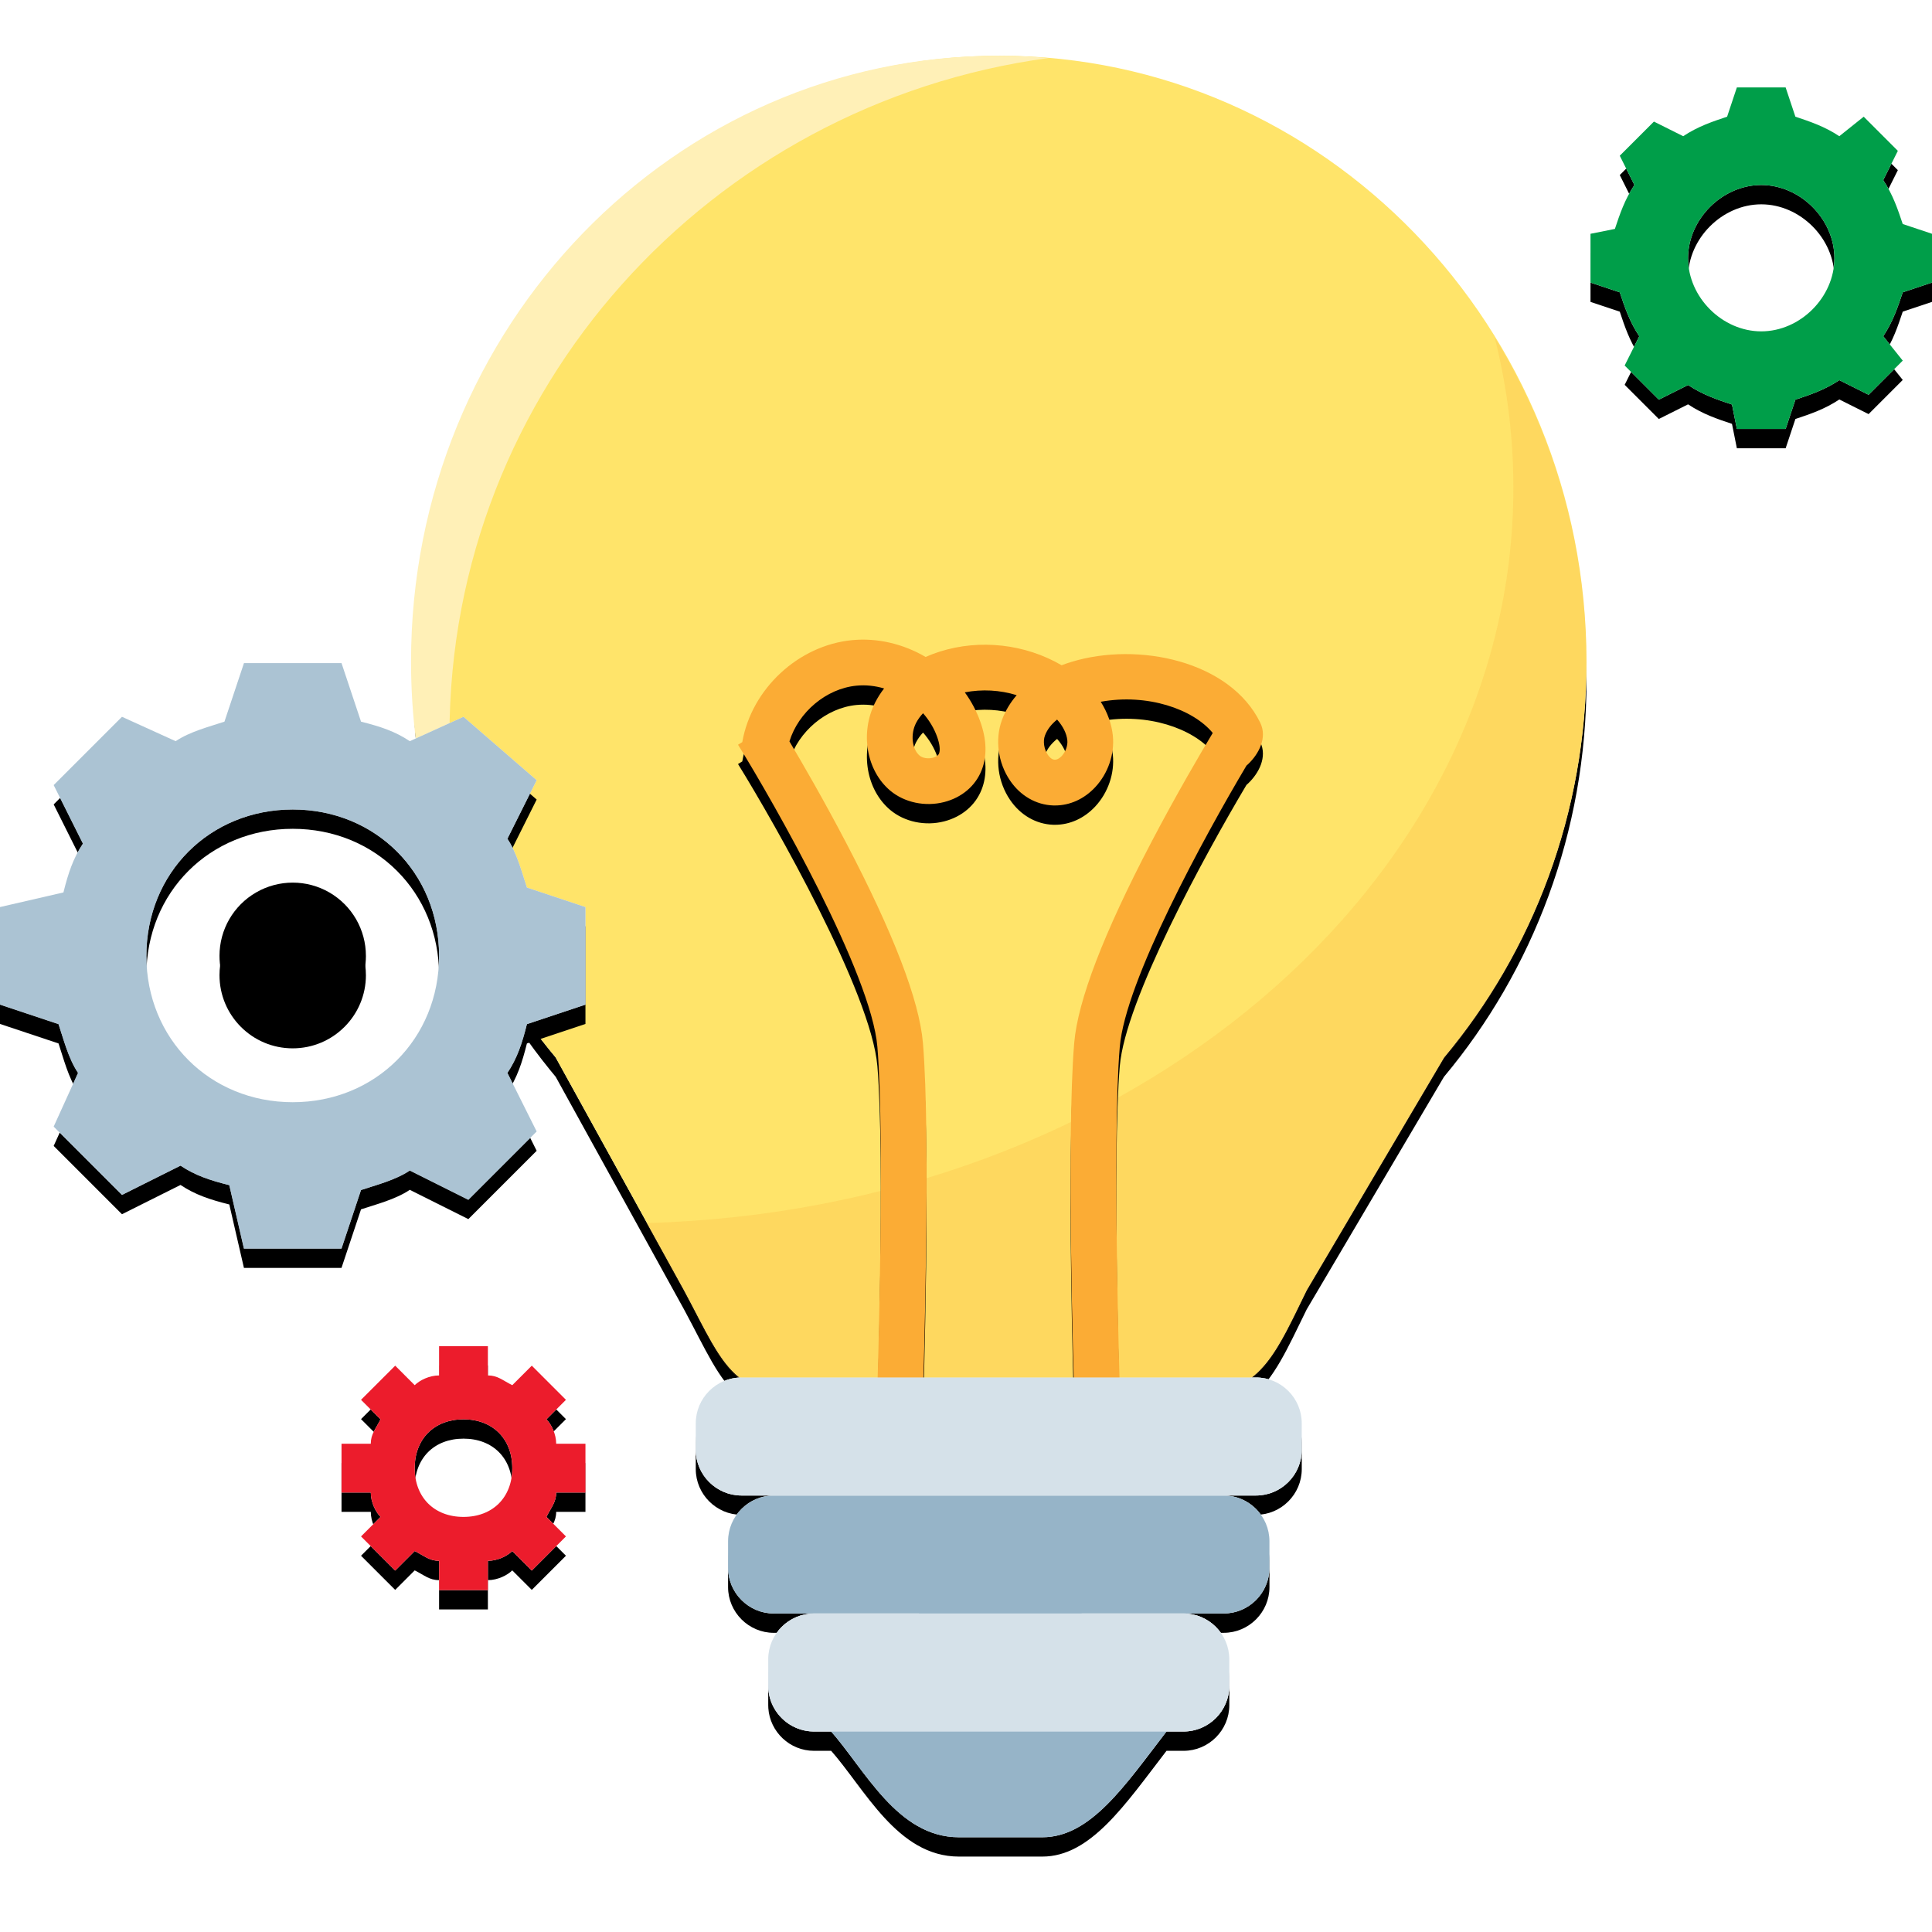 <svg xmlns="http://www.w3.org/2000/svg" xmlns:xlink="http://www.w3.org/1999/xlink" width="100" height="100" viewBox="0 0 100 100">
    <defs>
        <path id="prefix__b" d="M17.168 75.118c-1.302 0-2.367-1.065-2.367-2.367v-1.373c0-1.27 1.012-2.314 2.27-2.365-1.102-.875-1.765-2.467-2.878-4.527L7.55 52.446l-.31-.377C2.83 46.625.174 39.61.174 31.957.174 14.637 13.77.597 30.54.597c16.77 0 30.365 14.04 30.365 31.36 0 7.832-2.78 14.993-7.377 20.49l-7.106 12.039c-.986 2.008-1.693 3.632-2.857 4.527l.235-.002c1.302 0 2.367 1.065 2.367 2.367v1.373c0 1.302-1.065 2.367-2.367 2.367h-1.672c1.302 0 2.367 1.065 2.367 2.367v1.373c0 1.302-1.065 2.367-2.367 2.367h-2.078c1.302 0 2.367 1.066 2.367 2.368v1.373c0 1.302-1.065 2.367-2.367 2.367h-.884c-2.153 2.801-3.932 5.474-6.427 5.474h-4.319c-3.192 0-4.868-3.517-6.668-5.54l.056.066h-.889c-1.248 0-2.278-.978-2.362-2.206l-.005-.161v-1.373c0-1.302 1.065-2.367 2.367-2.367H18.84c-1.302 0-2.367-1.066-2.367-2.368v-1.373c0-1.302 1.065-2.367 2.367-2.367h-1.672z"/>
        <path id="prefix__d" d="M43.305 37.338c.03-.026.059-.05.088-.078.55-.526 1.003-1.365.624-2.144-1.554-3.19-6.307-4.203-9.77-3.146-.176.053-.346.111-.511.174-1.886-1.101-4.229-1.366-6.313-.704-.247.078-.49.17-.726.275-1.141-.667-2.476-1-3.806-.87-2.784.269-5.204 2.526-5.683 5.277l-.22.136c1.898 3.066 6.892 11.85 7.212 15.631.403 4.77 0 17.715-.004 17.845l2.366.075c.017-.537.412-13.214-.004-18.12-.185-2.187-1.523-5.673-3.978-10.361-1.145-2.188-2.258-4.11-2.931-5.243.466-1.509 1.896-2.732 3.47-2.884.479-.047.965.007 1.43.144-.175.224-.328.464-.458.717-.798 1.566-.465 3.531.776 4.573.735.616 1.803.843 2.787.591.917-.234 1.626-.836 1.944-1.653.287-.733.262-1.58-.072-2.516-.194-.539-.463-1.047-.8-1.51.894-.172 1.817-.122 2.686.146-.338.39-.597.824-.767 1.294-.364 1.006-.203 2.202.42 3.121.536.793 1.352 1.263 2.238 1.293l.089.001c.776 0 1.513-.334 2.084-.946.67-.72 1.01-1.718.912-2.672-.063-.606-.279-1.2-.626-1.75 2.414-.438 4.775.378 5.797 1.615-.617 1.026-1.883 3.179-3.192 5.68-2.454 4.688-3.793 8.174-3.978 10.361-.415 4.906-.02 17.582-.004 18.12l2.367-.075c-.004-.13-.408-13.075-.004-17.845.288-3.404 4.363-10.86 6.557-14.552zm-15.912-.625c-.055.14-.263.204-.325.22-.247.063-.526.017-.68-.112-.397-.333-.483-1.104-.188-1.683.097-.186.22-.358.365-.51.318.361.57.775.731 1.225.131.367.167.68.097.86zm6.35.129c-.069.074-.21.195-.363.192-.163-.005-.293-.161-.356-.254-.196-.29-.259-.696-.153-.988.122-.338.357-.614.632-.836.305.346.493.717.53 1.072.028.27-.088.597-.29.814z"/>
        <path id="prefix__e" d="M43.799 75.118h-26.63c-1.303 0-2.368-1.065-2.368-2.367v-1.373c0-1.302 1.065-2.367 2.367-2.367h26.63c1.303 0 2.368 1.065 2.368 2.367v1.373c0 1.302-1.065 2.367-2.367 2.367zm-1.383 9.848v-1.373c0-1.302-1.065-2.367-2.367-2.367h-19.13c-1.303 0-2.368 1.065-2.368 2.367v1.373c0 1.302 1.065 2.367 2.367 2.367h19.13c1.303 0 2.368-1.065 2.368-2.367z"/>
        <path id="prefix__g" d="M30.303 47.98v-5.05l-3.03-1.01c-.253-.758-.505-1.768-1.01-2.526l1.515-3.03-3.788-3.283-2.778 1.262c-.757-.505-1.515-.757-2.525-1.01l-1.01-3.03h-5.05l-1.01 3.03c-.758.253-1.769.505-2.526 1.01l-2.778-1.262-3.535 3.535 1.515 3.03c-.505.758-.758 1.516-1.01 2.526L0 42.929v5.05l3.03 1.01c.253.758.505 1.769 1.01 2.526l-1.262 2.778 3.535 3.535 3.03-1.515c.758.505 1.516.758 2.526 1.01l.757 3.283h5.05l1.01-3.03c.758-.253 1.769-.505 2.526-1.01l3.03 1.515 3.536-3.536-1.515-3.03c.505-.757.757-1.515 1.01-2.525l3.03-1.01zM7.576 45.455c0-4.293 3.283-7.576 7.576-7.576 4.292 0 7.575 3.283 7.575 7.576 0 4.292-3.283 7.575-7.575 7.575-4.293 0-7.576-3.283-7.576-7.575z"/>
        <path id="prefix__i" d="M18.94 45.455c-.001 2.092-1.698 3.788-3.791 3.787-2.093 0-3.789-1.697-3.788-3.79 0-1.354.723-2.604 1.896-3.28 1.172-.677 2.617-.677 3.789 0 1.172.678 1.894 1.929 1.893 3.283z"/>
        <path id="prefix__k" d="M98.485 7.576c-.253-.758-.505-1.515-1.01-2.273l.757-1.515-1.767-1.768-1.263 1.01c-.758-.505-1.515-.757-2.273-1.01L92.424.505H89.9l-.505 1.515c-.758.253-1.515.505-2.273 1.01l-1.515-.757-1.768 1.767.758 1.516c-.505.757-.758 1.515-1.01 2.272l-1.263.253v2.525l1.515.505c.253.758.505 1.515 1.01 2.273l-.757 1.515 1.768 1.768 1.515-.758c.757.505 1.515.758 2.272 1.01l.253 1.263h2.525l.505-1.515c.758-.253 1.515-.505 2.273-1.01l1.515.757 1.768-1.768-1.01-1.262c.505-.758.757-1.515 1.01-2.273l1.515-.505V8.081l-1.515-.505zm-7.323 5.555c-2.02 0-3.788-1.767-3.788-3.788 0-2.02 1.767-3.787 3.788-3.787 2.02 0 3.787 1.767 3.787 3.787s-1.767 3.788-3.787 3.788z"/>
        <path id="prefix__m" d="M30.303 73.232v-2.525h-1.515c0-.505-.253-1.01-.505-1.263l1.01-1.01-1.768-1.767-1.01 1.01c-.505-.253-.757-.505-1.262-.505v-1.515h-2.526v1.515c-.505 0-1.01.252-1.262.505l-1.01-1.01-1.768 1.767 1.01 1.01c-.253.505-.505.758-.505 1.263h-1.515v2.525h1.515c0 .505.252 1.01.505 1.263l-1.01 1.01 1.768 1.768 1.01-1.01c.505.252.757.505 1.262.505v1.515h2.526v-1.515c.505 0 1.01-.253 1.262-.505l1.01 1.01 1.768-1.768-1.01-1.01c.252-.505.505-.758.505-1.263h1.515zm-6.313 1.263c-1.515 0-2.525-1.01-2.525-2.525s1.01-2.526 2.525-2.526 2.525 1.01 2.525 2.526c0 1.515-1.01 2.525-2.525 2.525z"/>
        <filter id="prefix__a" width="106.6%" height="104.3%" x="-3.3%" y="-1.1%" filterUnits="objectBoundingBox">
            <feOffset dy="1" in="SourceAlpha" result="shadowOffsetOuter1"/>
            <feGaussianBlur in="shadowOffsetOuter1" result="shadowBlurOuter1" stdDeviation=".5"/>
            <feColorMatrix in="shadowBlurOuter1" values="0 0 0 0 0 0 0 0 0 0 0 0 0 0 0 0 0 0 0.3 0"/>
        </filter>
        <filter id="prefix__c" width="114.7%" height="110.3%" x="-7.4%" y="-2.6%" filterUnits="objectBoundingBox">
            <feOffset dy="1" in="SourceAlpha" result="shadowOffsetOuter1"/>
            <feGaussianBlur in="shadowOffsetOuter1" result="shadowBlurOuter1" stdDeviation=".5"/>
            <feColorMatrix in="shadowBlurOuter1" values="0 0 0 0 1 0 0 0 0 1 0 0 0 0 1 0 0 0 1 0"/>
        </filter>
        <filter id="prefix__f" width="113.2%" height="113.2%" x="-6.6%" y="-3.3%" filterUnits="objectBoundingBox">
            <feOffset dy="1" in="SourceAlpha" result="shadowOffsetOuter1"/>
            <feGaussianBlur in="shadowOffsetOuter1" result="shadowBlurOuter1" stdDeviation=".5"/>
            <feColorMatrix in="shadowBlurOuter1" values="0 0 0 0 0 0 0 0 0 0 0 0 0 0 0 0 0 0 0.3 0"/>
        </filter>
        <filter id="prefix__h" width="152.8%" height="152.8%" x="-26.4%" y="-13.2%" filterUnits="objectBoundingBox">
            <feOffset dy="1" in="SourceAlpha" result="shadowOffsetOuter1"/>
            <feGaussianBlur in="shadowOffsetOuter1" result="shadowBlurOuter1" stdDeviation=".5"/>
            <feColorMatrix in="shadowBlurOuter1" values="0 0 0 0 0 0 0 0 0 0 0 0 0 0 0 0 0 0 0.3 0"/>
        </filter>
        <filter id="prefix__j" width="122.6%" height="122.6%" x="-11.3%" y="-5.7%" filterUnits="objectBoundingBox">
            <feOffset dy="1" in="SourceAlpha" result="shadowOffsetOuter1"/>
            <feGaussianBlur in="shadowOffsetOuter1" result="shadowBlurOuter1" stdDeviation=".5"/>
            <feColorMatrix in="shadowBlurOuter1" values="0 0 0 0 0 0 0 0 0 0 0 0 0 0 0 0 0 0 0.3 0"/>
        </filter>
        <filter id="prefix__l" width="131.7%" height="131.7%" x="-15.8%" y="-7.9%" filterUnits="objectBoundingBox">
            <feOffset dy="1" in="SourceAlpha" result="shadowOffsetOuter1"/>
            <feGaussianBlur in="shadowOffsetOuter1" result="shadowBlurOuter1" stdDeviation=".5"/>
            <feColorMatrix in="shadowBlurOuter1" values="0 0 0 0 0 0 0 0 0 0 0 0 0 0 0 0 0 0 0.3 0"/>
        </filter>
    </defs>
    <g fill="none" fill-rule="evenodd">
        <path d="M0 0H100V100H0z"/>
        <g fill-rule="nonzero">
            <g transform="translate(0 2) translate(21.212 .289)">
                <use fill="#000" filter="url(#prefix__a)" xlink:href="#prefix__b"/>
                <use fill="#FFF" xlink:href="#prefix__b"/>
                <path fill="#FFE46A" d="M60.904 31.957c0-17.32-13.595-31.36-30.365-31.36C13.77.597.174 14.637.174 31.957c0 7.832 2.78 14.993 7.377 20.49l6.642 12.039c1.734 3.212 2.378 5.286 5.285 5.286h21.657c2.907 0 3.763-2.184 5.286-5.286l7.106-12.04c4.597-5.496 7.377-12.657 7.377-20.49z"/>
                <path fill="#FFF0B7" d="M2.053 35.776c0-17.898 13.49-32.69 31.002-35.061-.873-.078-1.75-.118-2.627-.118C13.658.597.063 14.637.063 31.957c0 5.7 1.473 11.043 4.046 15.648-1.331-3.699-2.056-7.68-2.056-11.829z"/>
                <path fill="#FBAC35" d="M60.904 32.024c0-6.204-1.744-11.986-4.754-16.854.644 2.542.97 5.154.97 7.776 0 20.608-19.953 37.39-44.878 38.07l1.95 3.537c1.735 3.212 2.38 5.286 5.286 5.286h21.657c2.907 0 3.763-2.184 5.286-5.286l7.106-12.04c4.597-5.496 7.377-12.657 7.377-20.489z" opacity=".2"/>
                <use fill="#000" filter="url(#prefix__c)" xlink:href="#prefix__d"/>
                <use fill="#FBAC35" xlink:href="#prefix__d"/>
                <path fill="#96B4C8" d="M42.127 75.118H18.84c-1.302 0-2.367 1.065-2.367 2.367v1.373c0 1.302 1.065 2.367 2.367 2.367h7.521c-2.242.835-4.61 2.819-4.61 5.12v.922c1.8 2.023 3.476 5.54 6.668 5.54h4.319c2.515 0 4.302-2.715 6.478-5.54v-.923c0-2.3-2.26-4.284-4.448-5.119h7.359c1.302 0 2.367-1.065 2.367-2.367v-1.373c0-1.302-1.065-2.367-2.367-2.367z"/>
                <g>
                    <use fill="#FFF" xlink:href="#prefix__e"/>
                    <use fill="#96B4C8" fill-opacity=".4" xlink:href="#prefix__e"/>
                </g>
            </g>
            <g transform="translate(0 2) translate(0 2.02)">
                <use fill="#000" filter="url(#prefix__f)" xlink:href="#prefix__g"/>
                <use fill="#FFF" xlink:href="#prefix__g"/>
                <use fill="#96B4C8" fill-opacity=".8" xlink:href="#prefix__g"/>
                <use fill="#000" filter="url(#prefix__h)" xlink:href="#prefix__i"/>
                <use fill="#000" xlink:href="#prefix__i"/>
                <g>
                    <use fill="#000" filter="url(#prefix__j)" xlink:href="#prefix__k"/>
                    <use fill="#FFF" xlink:href="#prefix__k"/>
                    <use fill="#009E49" xlink:href="#prefix__k"/>
                </g>
                <g>
                    <use fill="#000" filter="url(#prefix__l)" xlink:href="#prefix__m"/>
                    <use fill="#FFF" xlink:href="#prefix__m"/>
                    <use fill="#EC1C2C" xlink:href="#prefix__m"/>
                </g>
            </g>
        </g>
    </g>
</svg>
